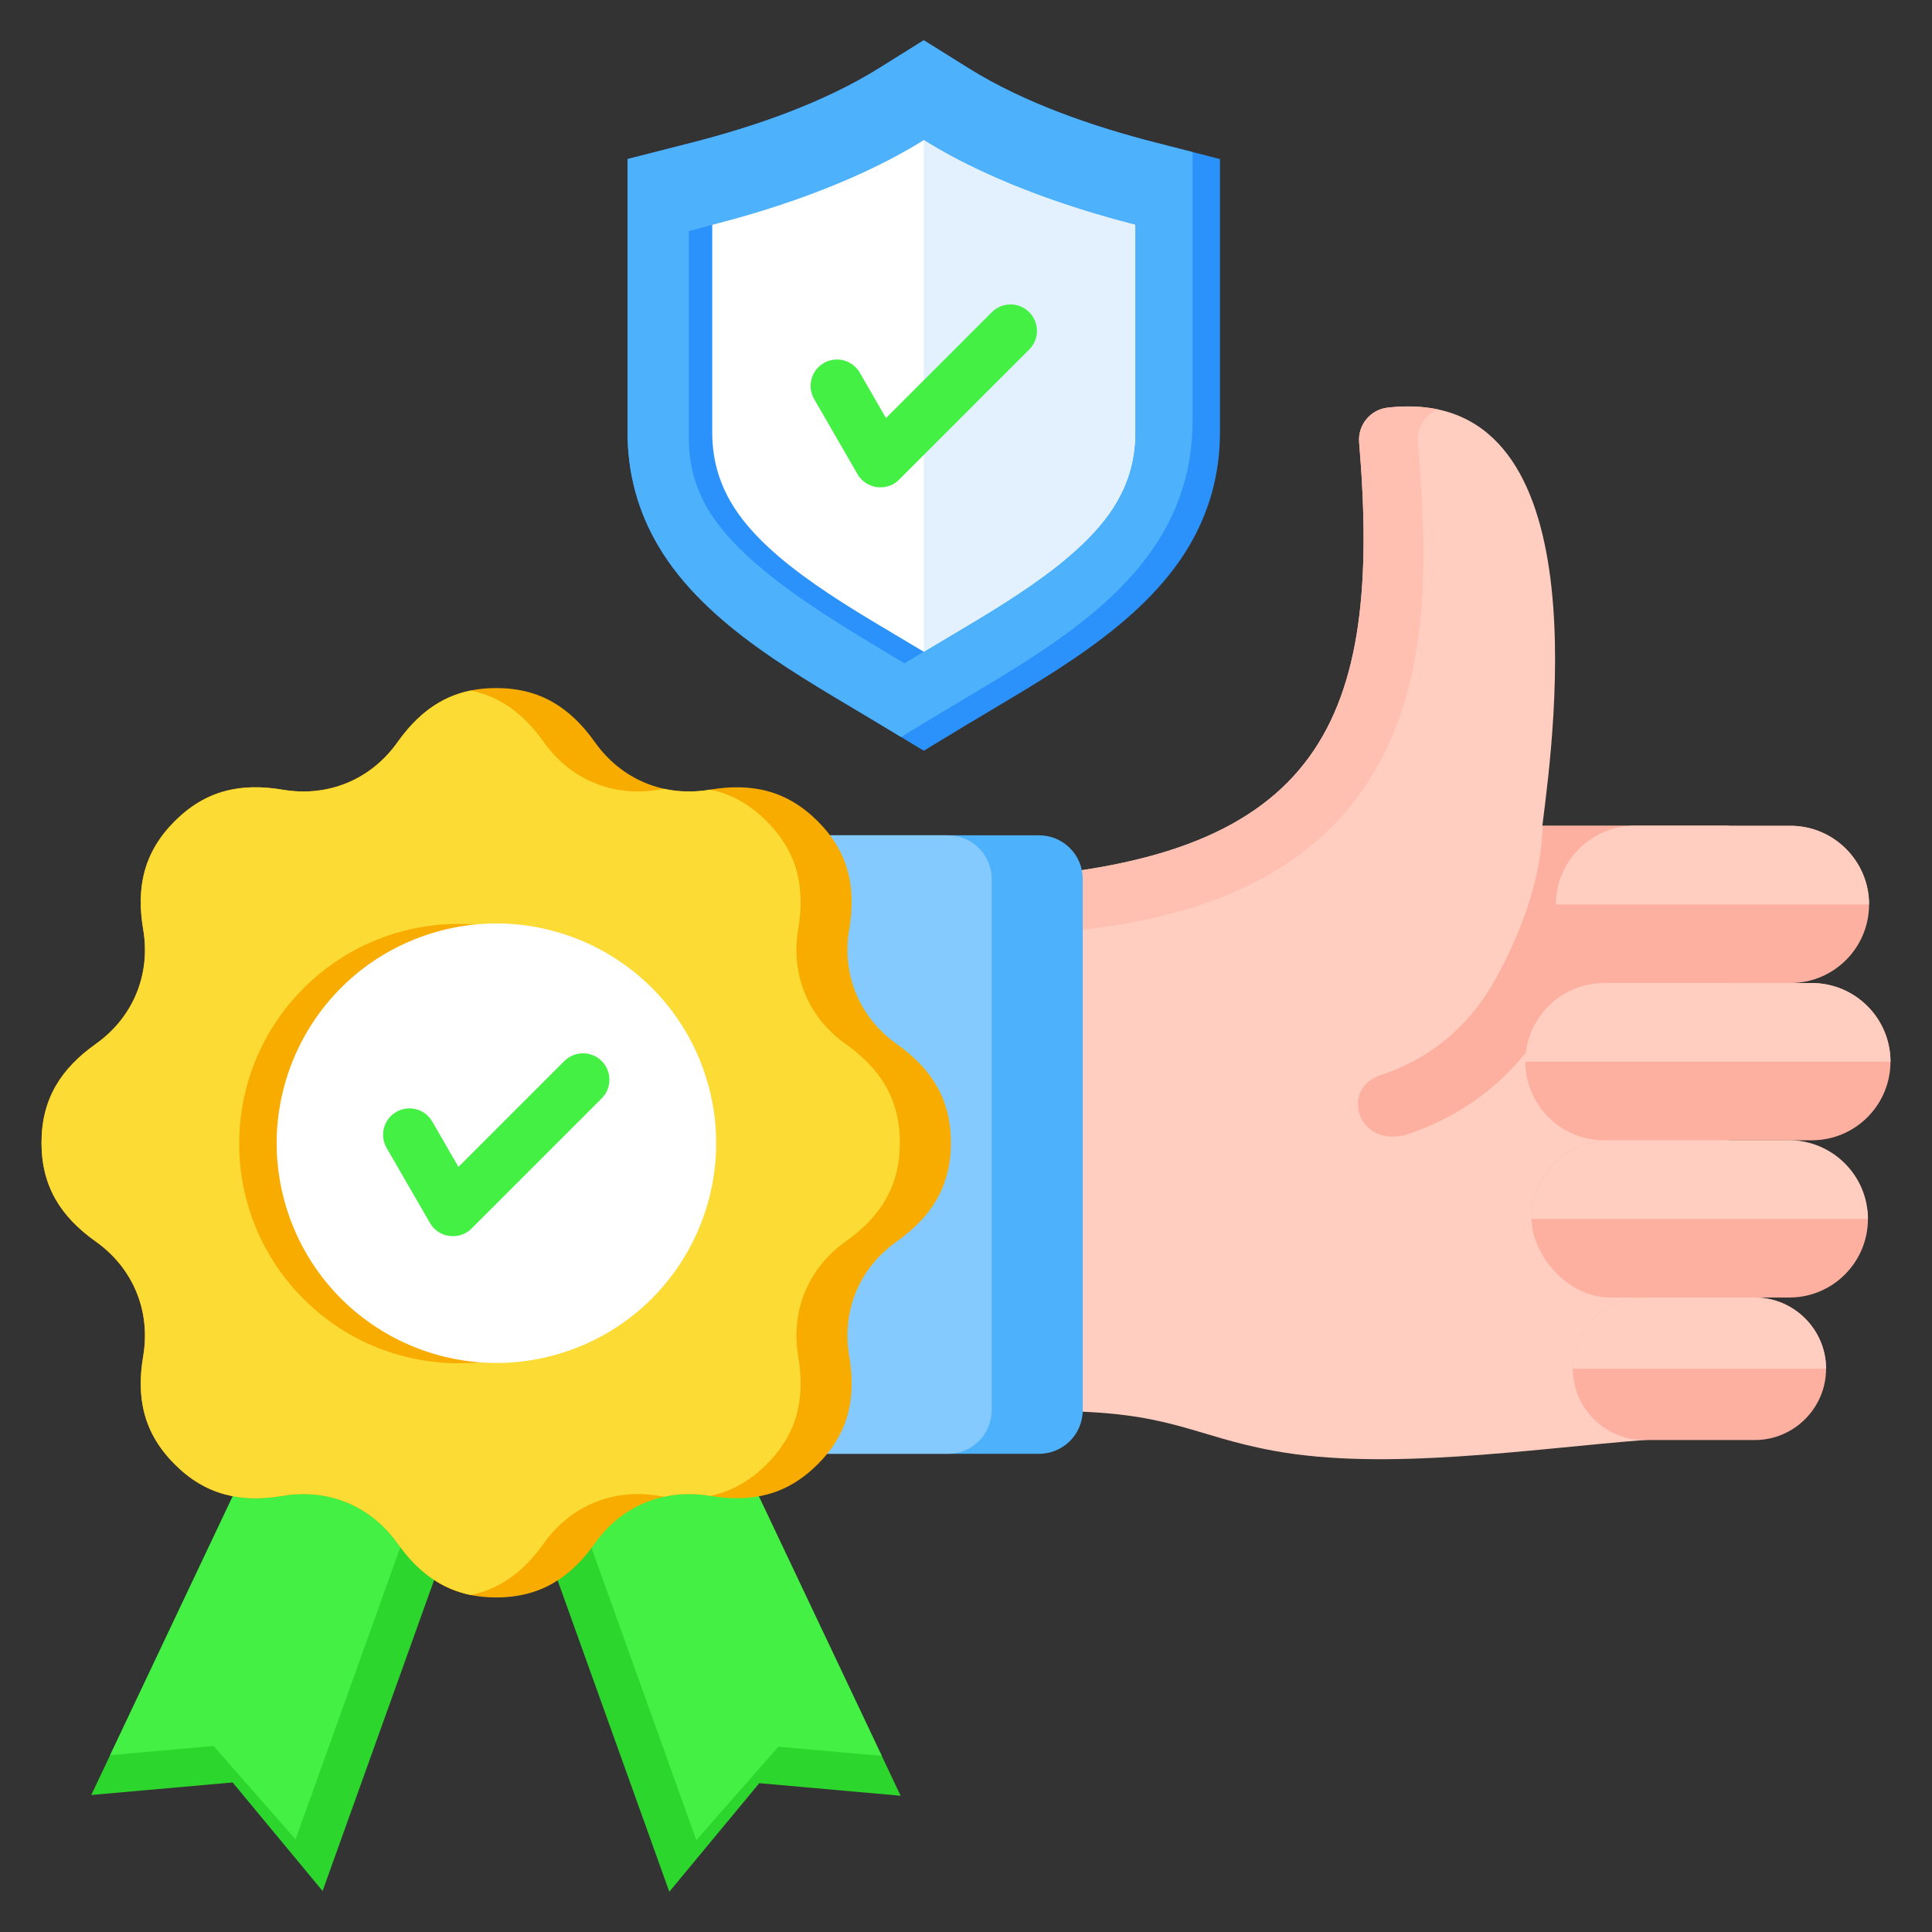 <svg id="Layer_1" viewBox="0 0 512 512" xmlns="http://www.w3.org/2000/svg" data-name="Layer 1"><rect x="0" y="0" width="512" height="512" fill="#333333" stroke="none"/><path d="m408.732 218.843h49.357v160.687l-22.389 2.095c-30.249 2.372-68.409 8.261-97.946 2.883-21.921-3.992-27.549-10.55-58.898-10.55-.909 0-7.035-.029-12.37-.037v-141.199c83.516-5.447 99.904-41.796 93.698-115.471-.389-4.617 2.974-8.714 7.579-9.232 56.031-6.298 44.43 83.951 40.97 110.823z" fill="#ffcec0" fill-rule="evenodd"/><path d="m266.485 247.652v-14.93c83.516-5.447 99.904-41.796 93.698-115.47-.389-4.618 2.974-8.715 7.58-9.232 4.994-.561 9.441-.343 13.414.516-3.473 1.335-5.787 4.844-5.461 8.716 4.048 48.071 8.724 128.187-109.23 130.4z" fill="#ffc0b1" fill-rule="evenodd"/><path d="m458.089 218.843c-.581 16.804-4.504 48.389-46.178 48.787-8.128 14.893-20.723 26.981-39.293 33.093-12.927 3.464-17.502-12.267-6.781-15.796 14.516-4.778 24.369-14.24 30.733-25.901 6.693-12.265 11.716-25.668 12.271-40.184h49.249z" fill="#fdb0a0" fill-rule="evenodd"/><path d="m433.158 218.843h41.329c11.5 0 20.836 9.336 20.836 20.836 0 11.5-9.336 20.836-20.835 20.836h-41.33c-11.499 0-20.835-9.336-20.835-20.835 0-11.5 9.336-20.836 20.836-20.836z" fill="#fdb0a0"/><path d="m433.158 218.843h41.329c11.46 0 20.836 9.376 20.836 20.836h-83.001c0-11.46 9.376-20.836 20.836-20.836z" fill="#ffcec0" fill-rule="evenodd"/><path d="m219.471 221.367h55.892c6.387 0 11.572 5.185 11.572 11.572v140.763c0 6.387-5.185 11.572-11.572 11.572h-55.892c-6.387 0-11.573-5.186-11.573-11.573v-140.762c0-6.387 5.185-11.572 11.572-11.572z" fill="#4eb1fc"/><path d="m219.471 221.367h31.766c6.387 0 11.572 5.185 11.572 11.572v140.762c0 6.387-5.186 11.573-11.573 11.573h-31.765c-6.387 0-11.572-5.185-11.572-11.572v-140.762c0-6.387 5.185-11.572 11.572-11.572z" fill="#85caff"/><path d="m425.073 260.515h55.087c11.499 0 20.835 9.336 20.835 20.835 0 11.5-9.336 20.836-20.835 20.836h-55.087c-11.499 0-20.835-9.336-20.835-20.835 0-11.5 9.336-20.836 20.836-20.836z" fill="#fdb0a0"/><path d="m425.073 260.515h55.086c11.461 0 20.836 9.376 20.836 20.836h-96.758c0-11.46 9.376-20.836 20.836-20.836z" fill="#ffcec0" fill-rule="evenodd"/><rect fill="#fdb0a0" height="41.671" rx="20.835" width="89.122" x="405.901" y="302.186"/><g fill-rule="evenodd"><path d="m426.736 302.186h47.452c11.459 0 20.835 9.376 20.835 20.836h-89.122c0-11.46 9.376-20.836 20.835-20.836z" fill="#ffcec0"/><path d="m435.7 343.858h29.344c10.386 0 18.883 8.497 18.883 18.884 0 10.386-8.497 18.883-18.883 18.883h-29.344c-10.386 0-18.884-8.497-18.884-18.883 0-10.386 8.498-18.884 18.884-18.884z" fill="#fdb0a0"/><path d="m435.7 343.858h29.344c10.386 0 18.883 8.497 18.883 18.884h-67.111c0-10.386 8.497-18.884 18.884-18.884z" fill="#ffcec0"/><path d="m256.692 18.092c14.724 9.193 32.934 15.459 49.716 19.742l16.896 4.312v72.41c0 10.823-2.722 20.959-8.253 30.271-12.59 21.199-38.025 34.643-58.634 47.103l-11.613 7.02-11.613-7.02c-20.61-12.46-46.044-25.904-58.634-47.103-5.53-9.312-8.253-19.448-8.253-30.271v-72.41l16.896-4.312c16.782-4.283 34.992-10.549 49.717-19.742l11.888-7.422 11.888 7.422z" fill="#2a92fa"/><path d="m256.692 18.092c14.724 9.194 32.934 15.459 49.716 19.742l9.634 2.459v71.358c0 10.823-2.722 20.959-8.253 30.271-12.59 21.199-38.025 34.643-58.634 47.103l-10.385 6.278-5.58-3.373c-20.61-12.46-46.044-25.904-58.634-47.103-5.53-9.312-8.253-19.448-8.253-30.271v-72.41l16.896-4.312c16.782-4.283 34.992-10.548 49.717-19.742l11.888-7.422z" fill="#4eb1fc"/><path d="m188.75 59.583c-2.266.633-4.347 1.184-6.197 1.656v54.972c0 6.803 1.631 12.959 5.106 18.81 9.52 16.029 34.301 30.061 52.012 40.769 1.664-1.005 3.38-2.028 5.132-3.068l3.09-2.509-59.144-110.628z" fill="#2a92fa"/><path d="m244.804 37.132c-19.588 12.23-43.305 19.198-56.054 22.451v54.972c0 6.803 1.631 12.959 5.106 18.809 9.52 16.029 33.236 28.648 50.948 39.356 17.712-10.708 41.428-23.327 50.948-39.356 3.475-5.851 5.106-12.007 5.106-18.809v-54.972c-12.749-3.254-36.466-10.222-56.054-22.451z" fill="#fff"/><path d="m244.804 172.721c17.712-10.708 41.428-23.327 50.948-39.356 3.475-5.851 5.106-12.007 5.106-18.809v-54.973c-12.749-3.254-36.466-10.222-56.054-22.451z" fill="#e3f1ff"/><path d="m215.763 105.762c-1.933-3.337-.794-7.61 2.543-9.543s7.61-.794 9.543 2.543l6.944 12.027 28.06-28.059c2.733-2.733 7.165-2.733 9.898 0s2.733 7.165 0 9.898l-34.498 34.497c-3.21 3.206-8.691 2.522-10.992-1.449z" fill="#43f043"/><path d="m185.792 364.24 52.882 111.651-37.46-3.327-23.839 28.766-41.711-116.288z" fill="#2dd62d"/><path d="m185.792 364.24 47.884 101.097-27.403-2.433-21.738 24.752-38.369-106.972z" fill="#43f043"/><path d="m77.07 364.042-52.882 111.651 37.46-3.327 23.839 28.766 41.711-116.287z" fill="#2dd62d"/><path d="m77.07 364.042-47.884 101.097 27.403-2.433 21.738 24.752 38.369-106.972z" fill="#43f043"/><path d="m105.336 196.705c-7.039 9.911-18.393 14.614-30.379 12.583-11.142-1.889-20.46.147-28.659 8.347-8.202 8.202-10.234 17.514-8.348 28.66 2.03 11.985-2.672 23.339-12.583 30.378-9.215 6.545-14.363 14.57-14.363 26.168s5.148 19.623 14.363 26.168c9.911 7.039 14.614 18.393 12.583 30.378-1.889 11.142.148 20.46 8.347 28.659 8.202 8.202 17.514 10.234 28.66 8.348 11.985-2.03 23.339 2.672 30.379 12.583 6.545 9.215 14.57 14.363 26.168 14.363s19.623-5.148 26.168-14.363c7.039-9.911 18.393-14.614 30.379-12.583 11.142 1.889 20.46-.148 28.659-8.347 8.202-8.202 10.234-17.514 8.348-28.66-2.03-11.985 2.672-23.339 12.583-30.378 9.215-6.545 14.363-14.57 14.363-26.168s-5.148-19.623-14.363-26.168c-9.911-7.039-14.614-18.393-12.584-30.378 1.89-11.142-.147-20.46-8.347-28.659-8.202-8.202-17.515-10.234-28.66-8.348-11.985 2.031-23.339-2.672-30.379-12.583-6.545-9.215-14.57-14.363-26.168-14.363s-19.623 5.148-26.168 14.363z" fill="#f9ac00"/><path d="m105.336 196.704c-7.039 9.911-18.393 14.614-30.379 12.584-11.142-1.89-20.46.147-28.659 8.347-8.203 8.202-10.234 17.515-8.348 28.659 2.03 11.985-2.673 23.34-12.583 30.379-9.215 6.545-14.363 14.57-14.363 26.168s5.149 19.623 14.363 26.168c9.91 7.039 14.614 18.393 12.584 30.379-1.89 11.142.147 20.46 8.347 28.659 8.202 8.203 17.515 10.234 28.66 8.348 11.985-2.031 23.34 2.672 30.379 12.583 5.189 7.305 11.308 12.054 19.399 13.709 8.091-1.655 14.21-6.404 19.399-13.709 7.039-9.91 18.393-14.614 30.378-12.584.514.087 1.025.166 1.531.236 3.828-.836 7.88-.935 12.008-.236l.156.025c5.422-1.117 10.369-3.777 14.964-8.372 8.203-8.201 10.234-17.514 8.348-28.659-2.031-11.985 2.672-23.34 12.583-30.379 9.215-6.545 14.363-14.57 14.363-26.168s-5.148-19.623-14.363-26.168c-9.91-7.039-14.614-18.393-12.583-30.379 1.889-11.142-.147-20.46-8.347-28.659-4.597-4.598-9.544-7.256-14.967-8.373l-.154.025c-4.127.699-8.18.6-12.007-.236-.507.07-1.017.149-1.532.236-11.985 2.03-23.339-2.672-30.378-12.583-5.189-7.305-11.308-12.054-19.399-13.709-8.091 1.655-14.21 6.404-19.399 13.709z" fill="#fcdb35"/></g><circle cx="121.479" cy="302.949" fill="#f9ac00" r="58.201" transform="matrix(.05 -.999 .999 .05 -187.115 409.276)"/><circle cx="131.505" cy="302.841" fill="#fff" r="58.201" transform="matrix(.939 -.345 .345 .939 -96.408 63.965)"/><path d="m102.464 304.218c-1.933-3.337-.794-7.61 2.543-9.543s7.61-.794 9.543 2.543l6.944 12.027 28.06-28.059c2.733-2.733 7.165-2.733 9.898 0s2.733 7.165 0 9.898l-34.498 34.497c-3.21 3.206-8.692 2.522-10.992-1.449z" fill="#43f043" fill-rule="evenodd"/></svg>